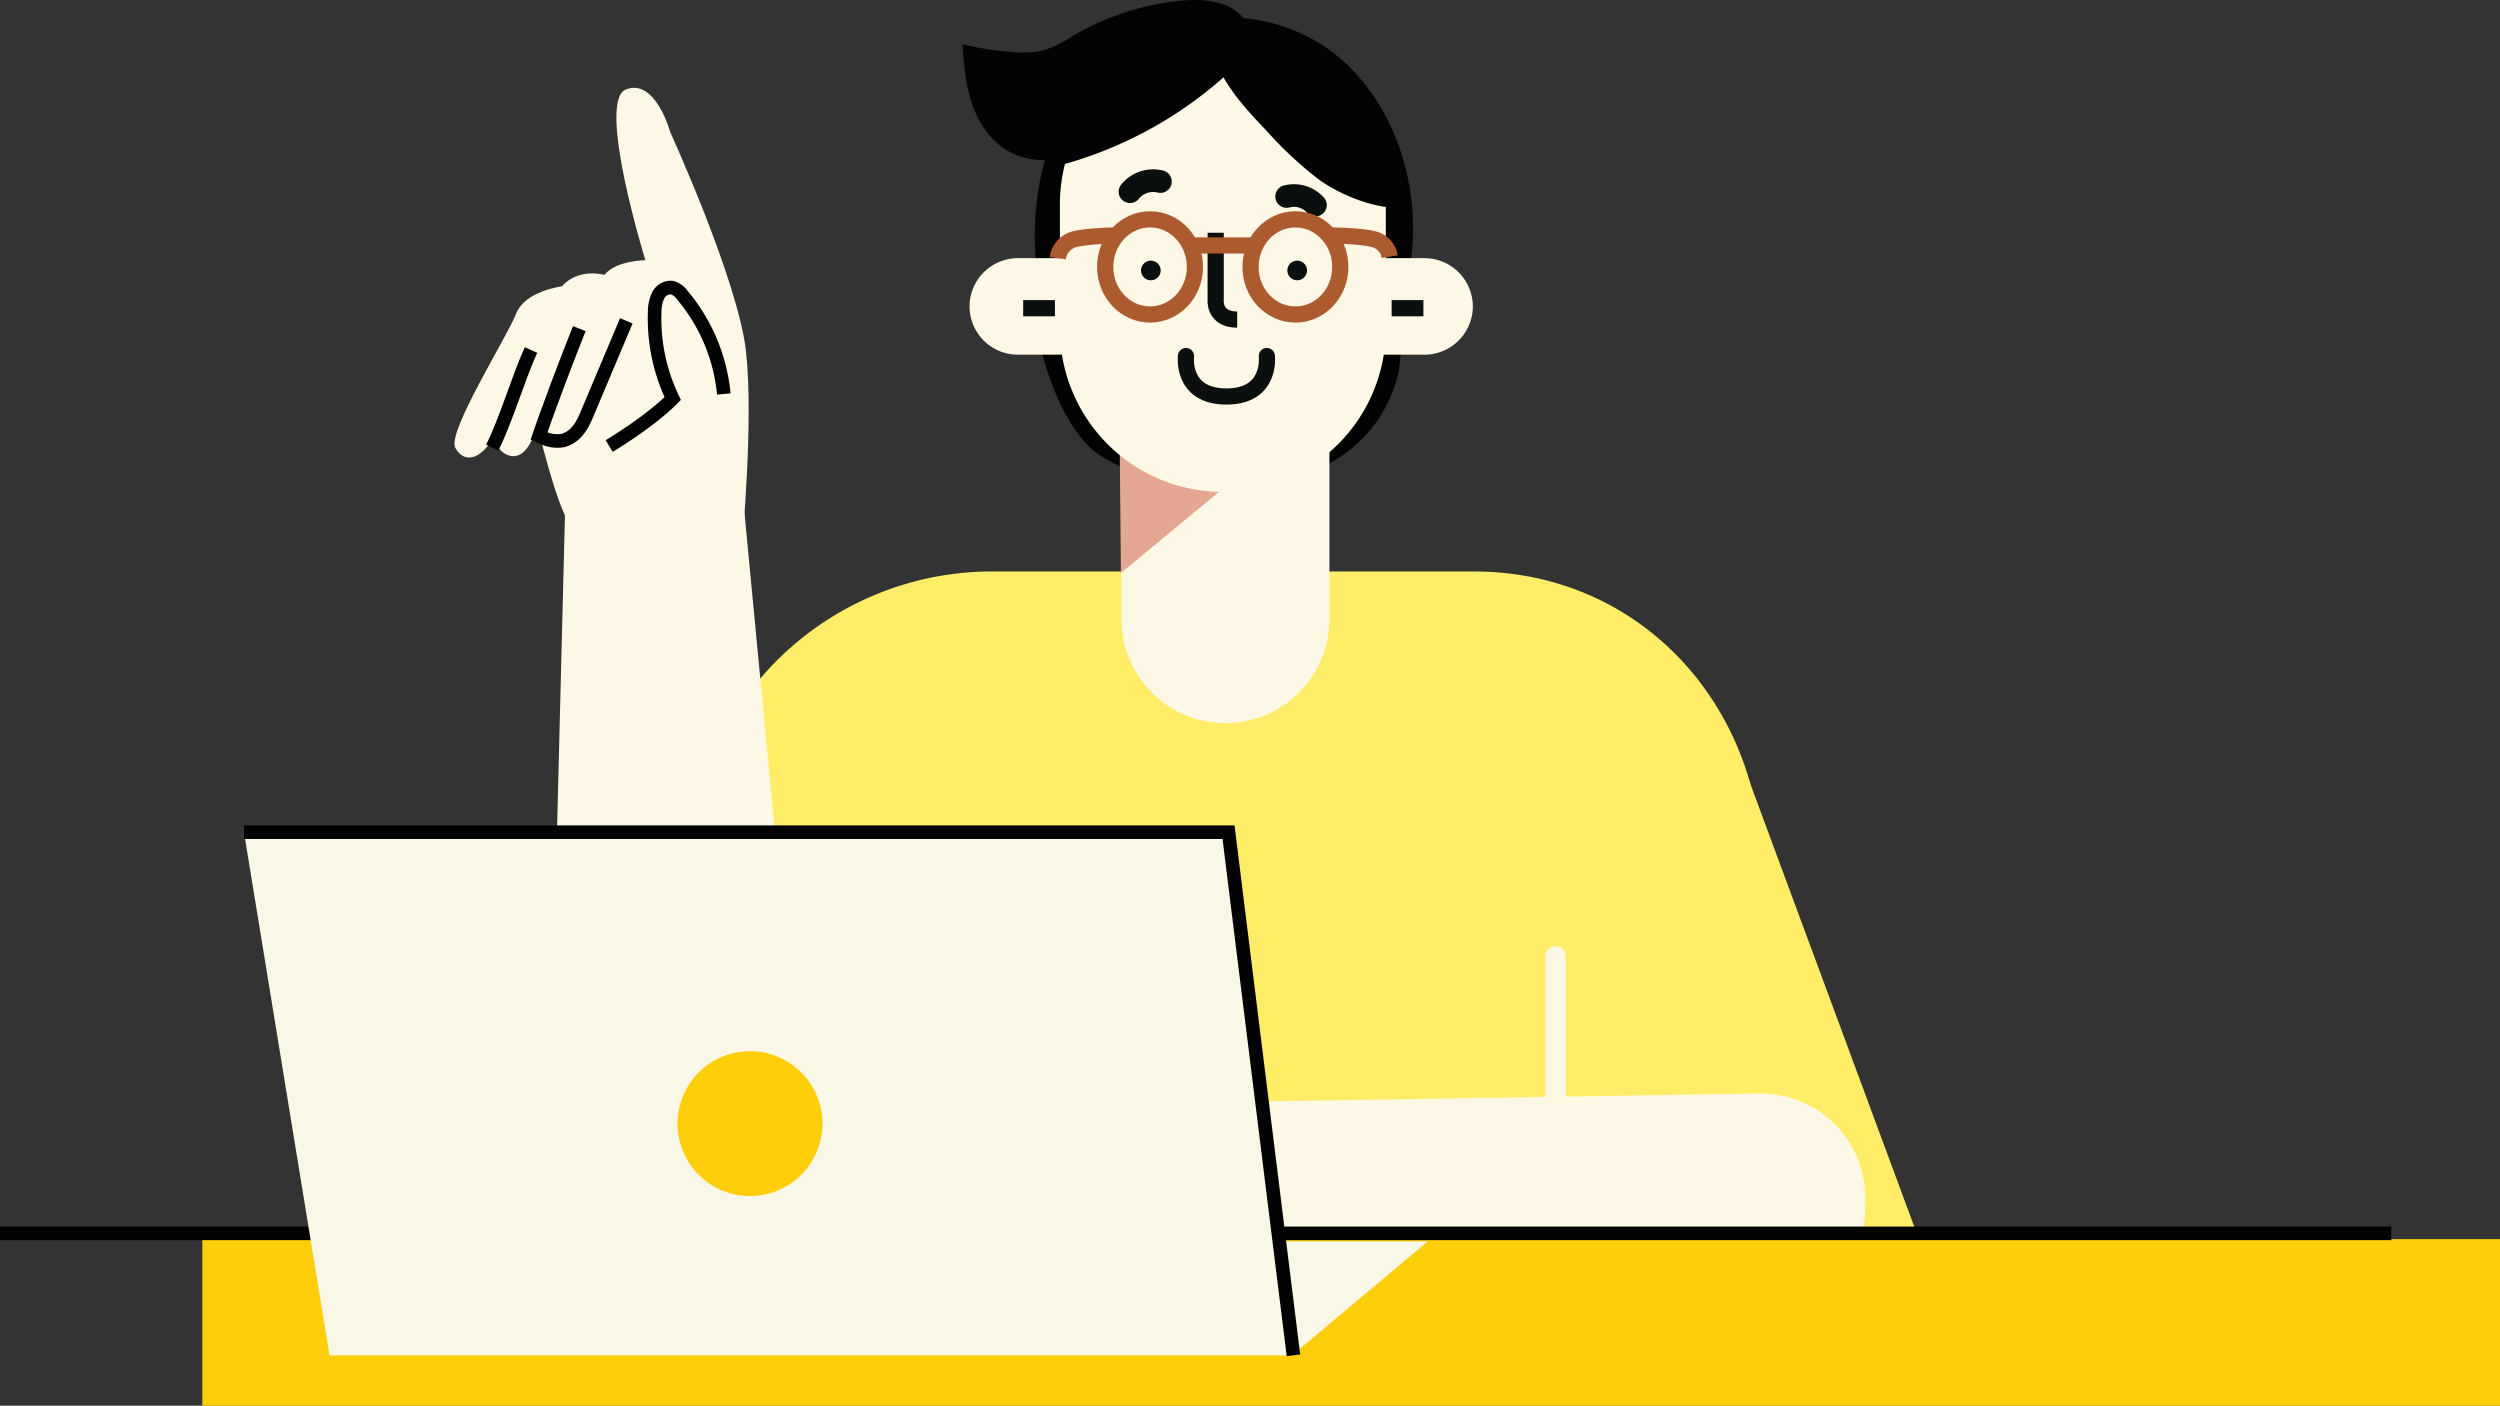 <svg xmlns="http://www.w3.org/2000/svg" width="551.966" height="310.358" viewBox="0 0 551.966 310.358">
  <rect x="0" y="0" width="551.966" height="310.358" fill="#333333" stroke="none"/>
  <g id="Group_10277" data-name="Group 10277" transform="translate(0)">
    <path id="Path_11503" data-name="Path 11503" d="M841.172,1456.776l-9.8-69.55a67.17,67.17,0,0,1,66.513-76.541h106.321c40.609,0,68.431,35.756,63.086,76.012l-5.768,69.8" transform="translate(-678.871 -1184.513)" fill="#ffed67"/>
    <path id="Path_11504" data-name="Path 11504" d="M929.592,1227.268c1.948,8.372,6.418,19.847,13.444,24.358s20.139,8.013,28.37,7.5c17.447-1.091,33.068-8.434,37.319-26.049l2.8-25.374c1.79-15.218-2.931-31.423-13.831-42.191-11.673-11.532-30.248-13.846-44.928-7.025-17.454,8.109-24.755,27.432-24.381,45.725q.036,1.789.158,3.575" transform="translate(-699.912 -1150.903)" fill="#030304"/>
    <path id="Path_11505" data-name="Path 11505" d="M975.734,1336.044h0a22.955,22.955,0,0,1-22.955-22.955v-40.125h45.91v40.125A22.955,22.955,0,0,1,975.734,1336.044Z" transform="translate(-705.169 -1176.387)" fill="#fdf8e5"/>
    <path id="Path_11506" data-name="Path 11506" d="M952.529,1301.81l31.038-25.677-31.358-8.239Z" transform="translate(-705.047 -1175.295)" fill="#e3a793"/>
    <path id="Rectangle_2743" data-name="Rectangle 2743" d="M35.982,0h0A35.982,35.982,0,0,1,71.964,35.982v27.5A35.982,35.982,0,0,1,35.982,99.469h0A35.982,35.982,0,0,1,0,63.487v-27.5A35.982,35.982,0,0,1,35.982,0Z" transform="translate(234.01 9.14)" fill="#fdf8e5"/>
    <path id="Path_11507" data-name="Path 11507" d="M929.5,1243.829h-8.829a10.687,10.687,0,0,1-10.656-10.655h0a10.687,10.687,0,0,1,10.656-10.656H929.5a10.687,10.687,0,0,1,10.656,10.656h0A10.687,10.687,0,0,1,929.5,1243.829Z" transform="translate(-695.956 -1165.519)" fill="#fdf8e5"/>
    <path id="Path_11508" data-name="Path 11508" d="M1032.72,1243.829h-8.829a10.687,10.687,0,0,1-10.656-10.655h0a10.687,10.687,0,0,1,10.656-10.656h8.829a10.687,10.687,0,0,1,10.656,10.656h0A10.687,10.687,0,0,1,1032.72,1243.829Z" transform="translate(-718.193 -1165.519)" fill="#fdf8e5"/>
    <g id="Group_10273" data-name="Group 10273" transform="translate(225.906 51.385)">
      <line id="Line_801" data-name="Line 801" x2="7.013" transform="translate(81.351 16.664)" fill="none" stroke="#0b0f0d" stroke-miterlimit="10" stroke-width="3.575"/>
      <line id="Line_802" data-name="Line 802" x2="7.013" transform="translate(0 16.664)" fill="none" stroke="#0b0f0d" stroke-miterlimit="10" stroke-width="3.575"/>
      <path id="Path_11509" data-name="Path 11509" d="M975.168,1215.363v14.727s-.522,4.452,4.749,4.452" transform="translate(-932.668 -1215.363)" fill="none" stroke="#0b0f0d" stroke-miterlimit="10" stroke-width="3.575"/>
      <path id="Path_11510" data-name="Path 11510" d="M970.916,1250.066s-1.125,8.926,8.926,8.926,8.926-8.926,8.926-8.926" transform="translate(-934.974 -1222.839)" fill="none" stroke="#0b0f0d" stroke-linecap="round" stroke-miterlimit="10" stroke-width="3.575"/>
    </g>
    <path id="Path_11511" data-name="Path 11511" d="M961.889,1225.662a1.168,1.168,0,1,1-1.168-1.168A1.168,1.168,0,0,1,961.889,1225.662Z" transform="translate(-706.629 -1165.945)" fill="#0b0f0d" stroke="#0b0f0d" stroke-miterlimit="10" stroke-width="2"/>
    <path id="Path_11512" data-name="Path 11512" d="M1003.069,1225.662a1.168,1.168,0,1,1-1.168-1.168A1.168,1.168,0,0,1,1003.069,1225.662Z" transform="translate(-715.5 -1165.945)" fill="#0b0f0d" stroke="#0b0f0d" stroke-miterlimit="10" stroke-width="2"/>
    <path id="Path_11513" data-name="Path 11513" d="M999.253,1205.108a6.358,6.358,0,0,1,6.355,1.9" transform="translate(-715.181 -1161.725)" fill="none" stroke="#0b0f0d" stroke-linecap="round" stroke-miterlimit="10" stroke-width="5"/>
    <path id="Path_11514" data-name="Path 11514" d="M955.167,1203.148a6.585,6.585,0,0,1,6.718-2.239" transform="translate(-705.684 -1160.82)" fill="none" stroke="#0b0f0d" stroke-linecap="round" stroke-miterlimit="10" stroke-width="5"/>
    <path id="Path_11515" data-name="Path 11515" d="M935.278,1188.062a89.523,89.523,0,0,0,36.263-19.475l.233.415c2.505,4.266,5.942,7.9,9.348,11.483a83.716,83.716,0,0,0,11.555,10.734c4.278,3.071,10.909,5.835,16.166,6.131l-.69-11.042-5.117-11.513-7.356-8-10.873-7.355s-12.792-1.919-14.391-1.919-9.594,1.919-9.594,1.919l-12.792,6.4-7.675,7.036Z" transform="translate(-701.399 -1151.518)" fill="#030304"/>
    <g id="Group_10275" data-name="Group 10275" transform="translate(100.343 19.39)">
      <g id="Group_10274" data-name="Group 10274">
        <path id="Path_11516" data-name="Path 11516" d="M828.5,1275.913s2.674-27.511.938-43.139-16.709-48.367-16.709-48.367-3.276-12.045-9.814-9.462,4.3,37.691,4.3,37.691-6.565.057-9.027,3.253c0,0-5.671-1.673-9.392,2.518,0,0-8.2,1.026-10.123,6.06s-15.264,26.112-13.429,29.572,5.519,2.807,8.348-2.16c0,0,1.278,3.745,4.188,4.016s4.616-3.418,5.555-6.889c0,0,4.315,18.029,7.052,21.555" transform="translate(-765.075 -1174.582)" fill="#fdf8e5"/>
        <path id="Path_11517" data-name="Path 11517" d="M833.919,1254.277a39.811,39.811,0,0,0-9.194-21.864,4.238,4.238,0,0,0-2.206-1.619,3.084,3.084,0,0,0-3.083,1.714,8.142,8.142,0,0,0-.781,3.7,40.7,40.7,0,0,0,3.986,19.075c-3.643,3.689-9.623,7.816-14.034,10.485" transform="translate(-774.453 -1186.683)" fill="none" stroke="#030304" stroke-miterlimit="10" stroke-width="3"/>
        <path id="Path_11518" data-name="Path 11518" d="M808.17,1240.156q-4.32,10.244-8.642,20.489c-1.025,2.431-2.3,5.071-5.371,5.937a7.792,7.792,0,0,1-5.151-.989" transform="translate(-770.23 -1188.709)" fill="none" stroke="#030304" stroke-miterlimit="10" stroke-width="3"/>
        <path id="Path_11519" data-name="Path 11519" d="M797.637,1242.353c-2.542,6.359-6.823,17.55-9.332,24.994" transform="translate(-770.079 -1189.182)" fill="none" stroke="#030304" stroke-miterlimit="10" stroke-width="3"/>
        <path id="Path_11520" data-name="Path 11520" d="M784.257,1248.36c-3.013,6.721-5.3,14.955-8.553,21.563" transform="translate(-767.365 -1190.476)" fill="none" stroke="#030304" stroke-miterlimit="10" stroke-width="3"/>
      </g>
      <path id="Path_11521" data-name="Path 11521" d="M795.192,1293.278l-3.618,143.378a28.4,28.4,0,0,0,28.4,28.549h0a28.4,28.4,0,0,0,28.316-30.639l-13.768-144.2Z" transform="translate(-770.783 -1199.526)" fill="#fdf8e5"/>
    </g>
    <path id="Path_11522" data-name="Path 11522" d="M1123.831,1363.967l38.406,103.739h-51.192Z" transform="translate(-739.265 -1195.992)" fill="#ffed67"/>
    <ellipse id="Ellipse_17" data-name="Ellipse 17" cx="9.91" cy="10.505" rx="9.91" ry="10.505" transform="translate(244.007 48.43)" fill="none" stroke="#ac5b2f" stroke-miterlimit="10" stroke-width="3.575"/>
    <ellipse id="Ellipse_18" data-name="Ellipse 18" cx="9.91" cy="10.505" rx="9.91" ry="10.505" transform="translate(276.1 48.43)" fill="none" stroke="#ac5b2f" stroke-miterlimit="10" stroke-width="3.575"/>
    <path id="Path_11523" data-name="Path 11523" d="M934.85,1221.145a5.071,5.071,0,0,1,3.159-4.024c2.793-.931,9.773-.978,9.773-.978" transform="translate(-701.307 -1164.146)" fill="none" stroke="#ac5b2f" stroke-miterlimit="10" stroke-width="3.575"/>
    <path id="Path_11524" data-name="Path 11524" d="M1024.687,1220.814a4.76,4.76,0,0,0-3.179-3.758c-2.81-.87-9.834-.913-9.834-.913" transform="translate(-717.857 -1164.146)" fill="none" stroke="#ac5b2f" stroke-miterlimit="10" stroke-width="3.575"/>
    <line id="Line_803" data-name="Line 803" x2="14.602" transform="translate(262.374 54.19)" fill="none" stroke="#ac5b2f" stroke-miterlimit="10" stroke-width="3.575"/>
    <g id="Group_10276" data-name="Group 10276" transform="translate(181.093 241.418)">
      <path id="Path_11525" data-name="Path 11525" d="M951.741,1459.785l136.672-2.2a23.09,23.09,0,0,1,23.463,23.087v2.2a23.091,23.091,0,0,1-23.091,23.091H952.113a23.09,23.09,0,0,1-23.088-22.718h0A23.091,23.091,0,0,1,951.741,1459.785Z" transform="translate(-881.144 -1457.577)" fill="#fdf8e5"/>
      <path id="Path_11526" data-name="Path 11526" d="M951.973,1460.319c-10.538-1.793-21.285-1.844-31.975-1.891-9.1-.039-18.415-.044-26.99,3A40.181,40.181,0,0,0,868,1488.8l104.4,6.923Z" transform="translate(-867.997 -1457.759)" fill="#fdf8e5"/>
    </g>
    <path id="Path_11527" data-name="Path 11527" d="M940.766,1181.891c-7.227,2.658-15.542,5.148-22.327,1.509-3.987-2.139-6.724-6.138-8.222-10.407s-1.888-8.838-2.175-13.354a66.487,66.487,0,0,0,11.225,1.722,20.078,20.078,0,0,0,7.065-.495,29.632,29.632,0,0,0,6.3-3.2,58.08,58.08,0,0,1,23.616-7.641c4.906-.475,10.511-.038,13.713,3.709.851,1,1.466,2.514.69,3.57" transform="translate(-695.531 -1149.868)" fill="#030304"/>
    <rect id="Rectangle_2744" data-name="Rectangle 2744" width="507.299" height="36.771" transform="translate(44.667 273.587)" fill="#ffce0b"/>
    <path id="Path_11532" data-name="Path 11532" d="M358.471,0H886.437" transform="translate(-358.471 272.308)" fill="none" stroke="#030304" stroke-width="3"/>
    <line id="Line_805" data-name="Line 805" y2="32.036" transform="translate(343.461 211.202)" fill="none" stroke="#fdf8e5" stroke-linecap="round" stroke-miterlimit="10" stroke-width="4.537"/>
    <path id="Path_11528" data-name="Path 11528" d="M873.621,1449.315c1.67,9.691,3.32,19.784.57,29.226" transform="translate(-688.116 -1214.379)" fill="none" stroke="#fdf8e5" stroke-miterlimit="10" stroke-width="1.512"/>
    <path id="Path_11529" data-name="Path 11529" d="M984.377,1524.268l29.867-25.051H944.566l-20.34,17.908Z" transform="translate(-699.018 -1225.129)" fill="#f9f8e6"/>
    <path id="Path_11530" data-name="Path 11530" d="M937.545,1499.558H724.718l-18.881-115.492H923.214Z" transform="translate(-651.97 -1200.322)" fill="#f9f8e6"/>
    <path id="Path_11531" data-name="Path 11531" d="M705.837,1384.065H923.214l14.331,115.492" transform="translate(-651.97 -1200.322)" fill="none" stroke="#030304" stroke-miterlimit="10" stroke-width="3"/>
    <ellipse id="Ellipse_19" data-name="Ellipse 19" cx="15.994" cy="15.994" rx="15.994" ry="15.994" transform="translate(143.475 252.819) rotate(-57.101)" fill="#ffce0b"/>
  </g>
</svg>
